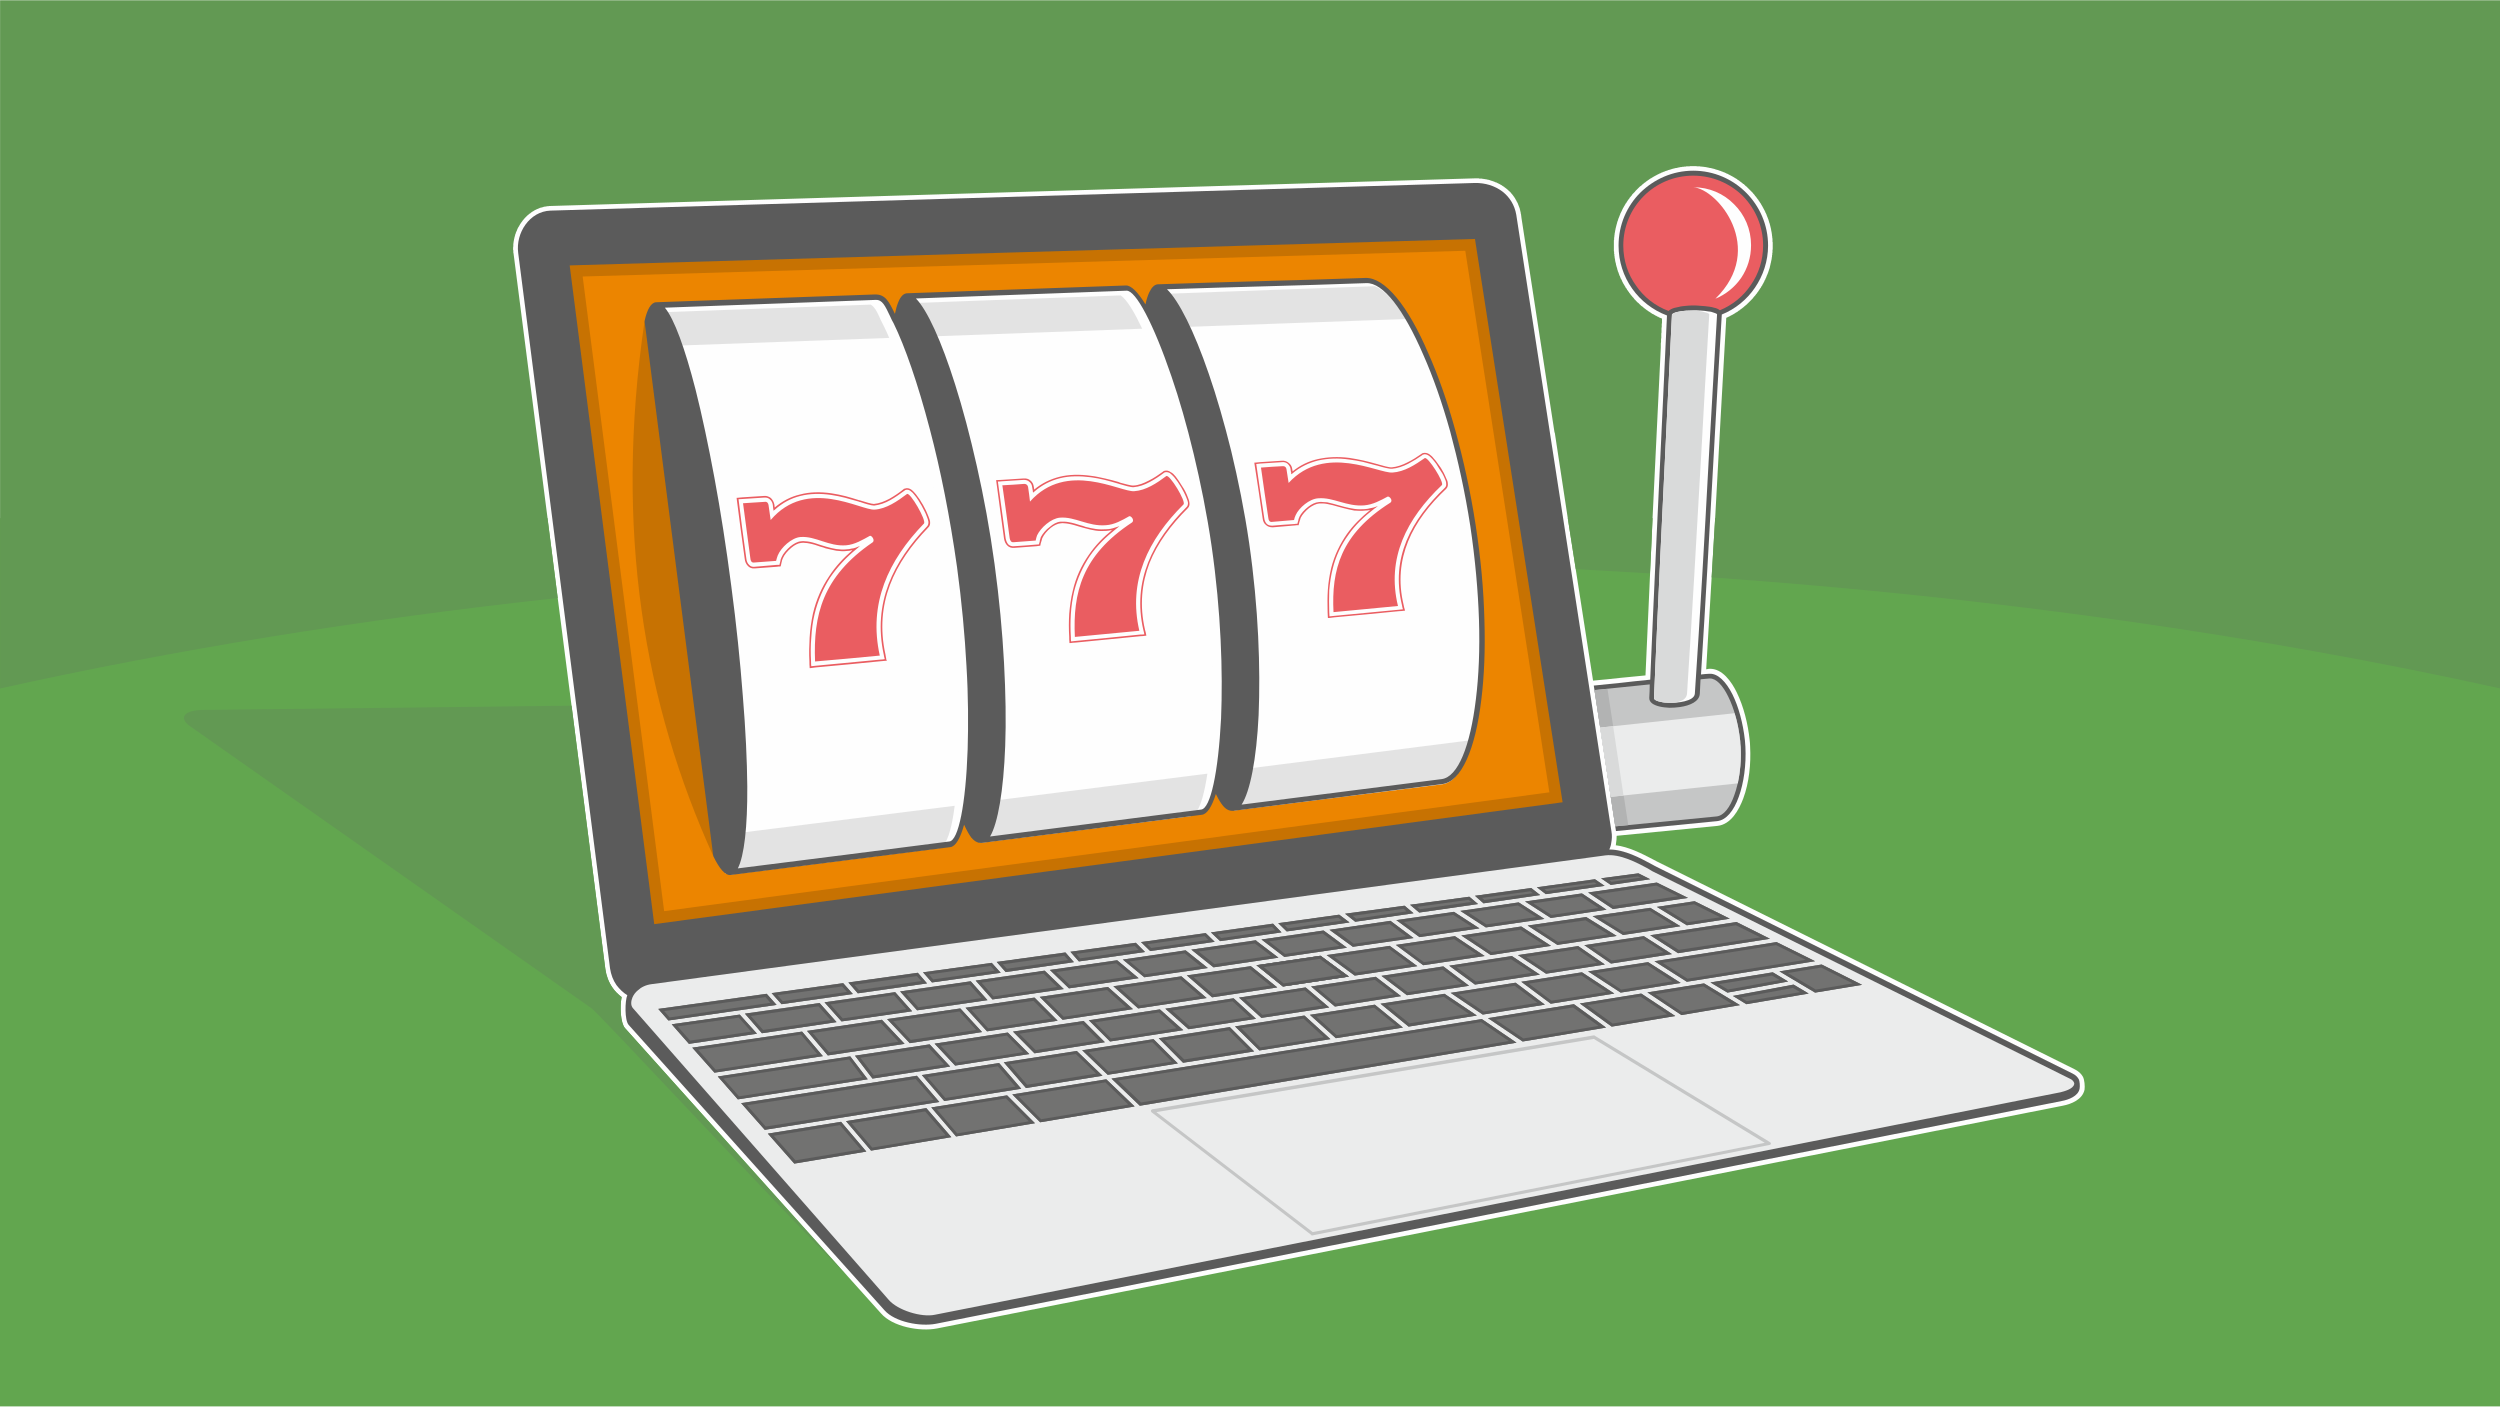 <?xml version="1.0" encoding="UTF-8"?>
<!DOCTYPE svg PUBLIC "-//W3C//DTD SVG 1.1//EN" "http://www.w3.org/Graphics/SVG/1.1/DTD/svg11.dtd">
<!-- Creator: CorelDRAW X7 -->
<svg xmlns="http://www.w3.org/2000/svg" xml:space="preserve" width="4191px" height="2358px" version="1.1" style="shape-rendering:geometricPrecision; text-rendering:geometricPrecision; image-rendering:optimizeQuality; fill-rule:evenodd; clip-rule:evenodd"
viewBox="0 0 10585 5954"
 xmlns:xlink="http://www.w3.org/1999/xlink">
 <defs>
  <style type="text/css">
   <![CDATA[
    .fil9 {fill:#5B5B5B}
    .fil2 {fill:#629953}
    .fil1 {fill:#62A64F}
    .fil8 {fill:#727271}
    .fil14 {fill:#B2B3B3}
    .fil13 {fill:#C5C6C6}
    .fil4 {fill:#C77202}
    .fil12 {fill:#D9DADA}
    .fil15 {fill:#E3E3E3}
    .fil11 {fill:#EA5D61}
    .fil6 {fill:#EBECEC}
    .fil5 {fill:#EC8500}
    .fil0 {fill:#FEFEFE}
    .fil7 {fill:#5B5B5B;fill-rule:nonzero}
    .fil3 {fill:#629953;fill-rule:nonzero}
    .fil10 {fill:#C5C6C6;fill-rule:nonzero}
    .fil16 {fill:#EA5D61;fill-rule:nonzero}
   ]]>
  </style>
 </defs>
 <g id="Layer_x0020_1">
  <g id="_1177347840">
   <rect class="fil0" width="10585" height="5954"/>
   <path class="fil1" d="M10585 2193l0 3761c-3528,0 -7057,0 -10585,0l0 -3761 2318 0 245 1909c4,29 14,56 31,80 10,15 24,28 38,39 -8,39 -5,109 14,131l1084 1208c49,57 165,78 237,64l4766 -943c37,-7 84,-26 93,-68 2,-14 0,-42 -7,-55 -8,-14 -20,-24 -34,-31l-1769 -880c-6,-3 -12,-6 -19,-10 -48,-25 -101,-52 -156,-59 1,-2 1,-4 1,-6 2,-12 3,-23 3,-34l427 -42c57,-6 91,-68 109,-116 25,-67 33,-148 29,-220 0,-10 -1,-19 -2,-28 -7,-67 -25,-141 -55,-202 -21,-43 -61,-102 -116,-99l-1 0c-4,1 -8,1 -12,2 13,-214 25,-427 38,-640l3323 0 0 0zm-3947 0l359 0c-10,221 -20,444 -30,666 -34,3 -69,7 -103,10 -40,4 -79,9 -119,12l-107 -688z"/>
   <path class="fil2" d="M10585 2193l0 721c-1007,-223 -2134,-385 -3338,-470 5,-84 10,-168 15,-251 15,-275 31,-574 47,-848l0 0c1,-1 2,-1 3,-1l0 0 3 -2 0 0 2 -1 0 0 3 -1 0 0 2 -1 0 0 3 -2 0 0 2 -1 0 0 3 -1 0 0c1,-1 1,-1 2,-2l0 0c1,0 2,-1 3,-1l0 0 2 -1 0 0 3 -2 0 0 2 -1 0 0 3 -2 0 0 2 -1 0 0 2 -2 0 0 3 -1 0 0 2 -2 0 0 3 -1 0 0 2 -2 0 0 2 -2 0 0 3 -1 0 0 2 -2 0 0 2 -2 0 0 2 -1 0 0 3 -2 0 0 2 -2 0 0 2 -1 0 0c1,-1 2,-2 2,-2l0 0c1,-1 2,-1 3,-2l0 0 2 -2 0 0 2 -2 0 0 2 -1 0 0 2 -2 0 0 2 -2 0 0c1,-1 2,-1 3,-2l0 0 2 -2 0 0 2 -2 0 0c0,-1 1,-1 2,-2l0 0 2 -2 0 0 2 -2 0 0 2 -2 0 0 2 -2 0 0 2 -2 0 0c1,-1 1,-1 2,-2l0 0 2 -2 0 0 2 -2 0 0c0,-1 1,-1 2,-2l0 0 2 -2 0 0 1 -2 0 0c1,-1 2,-2 2,-2l0 0 2 -3 0 0 2 -2 0 0c1,-1 1,-1 2,-2l0 0c0,-1 1,-1 2,-2l0 0c0,-1 1,-2 1,-2l0 0c1,-1 2,-2 2,-3l0 0c1,0 1,-1 2,-2l0 0 2 -2 0 0c0,-1 1,-2 1,-2l0 0 2 -3 0 0 2 -2 0 0c0,-1 1,-2 1,-2l0 0 2 -3 0 0c0,-1 1,-1 2,-2l0 0c0,-1 1,-2 1,-3l0 0c1,-1 2,-2 2,-3l0 0c1,-1 1,-1 2,-2l0 0 2 -3 0 0c0,-1 1,-2 1,-3l0 0c1,-1 1,-2 2,-2l0 0c0,-1 1,-2 2,-3l0 0c0,-1 1,-2 1,-3l0 0c1,-1 1,-2 2,-3l0 0c0,-1 1,-2 1,-2l0 0c1,-1 1,-2 2,-3l0 0c0,-1 1,-2 1,-3l0 0c1,-1 1,-2 2,-3l0 0c0,-1 1,-2 1,-3l0 0c1,-1 1,-2 1,-3l0 0c1,0 1,-1 2,-2l0 0c0,-1 1,-2 1,-3l0 0c1,-1 1,-2 1,-3l0 0c1,-1 1,-2 2,-3l0 0c0,-1 1,-2 1,-3l0 0c0,-1 1,-2 1,-3l0 0c1,-1 1,-2 1,-3l0 0c1,-1 1,-2 2,-3l0 0c0,-1 0,-2 1,-3l0 0c0,-1 0,-2 1,-2l0 0c0,-1 1,-2 1,-3l0 0c0,-1 1,-2 1,-3l0 0c0,-1 1,-2 1,-3l0 0c0,-1 1,-2 1,-3l0 0c0,-1 1,-2 1,-3l0 0c0,-1 1,-2 1,-3l0 0c0,-1 1,-2 1,-3l0 0 1 -3 0 0c0,-1 0,-2 1,-3l0 0c0,-1 0,-2 0,-3l0 0c1,-1 1,-2 1,-3l0 0c0,-1 1,-3 1,-4l0 0c0,-1 0,-2 1,-3l0 0c0,-1 0,-2 0,-3l0 0c1,-1 1,-2 1,-3l0 0c0,-1 1,-2 1,-3l0 0c0,-1 0,-2 0,-3l0 0c1,-1 1,-2 1,-3l0 0c0,-1 0,-2 1,-3l0 0c0,-1 0,-2 0,-3l0 0c0,-1 0,-2 1,-3l0 0c0,-1 0,-2 0,-3l0 0c0,-1 0,-2 1,-4l0 0c0,-1 0,-2 0,-3l0 0c0,-1 0,-2 0,-3l0 0c1,-1 1,-2 1,-3l0 0c0,-1 0,-2 0,-3l0 0c0,-1 0,-2 0,-3l0 0 1 -3 0 0c0,-1 0,-3 0,-4l0 0c0,-1 0,-2 0,-3l0 0c0,-1 0,-2 0,-3l0 0c0,-1 0,-2 1,-3l0 0c0,-1 0,-2 0,-3l0 0c0,-1 0,-2 0,-3l0 0c0,-1 0,-3 0,-4l0 0c0,-1 0,-2 0,-3l0 0c0,-1 0,-2 0,-3 0,-1 0,-3 0,-4l0 0c0,-2 0,-3 0,-4l0 0c0,-2 0,-3 0,-5l0 0c0,-1 0,-2 -1,-4l0 0c0,-1 0,-3 0,-4l0 0c0,-1 0,-3 0,-4l0 0c0,-1 0,-3 0,-4l0 0c0,-2 -1,-3 -1,-4l0 0c0,-2 0,-3 0,-4l0 0c0,-2 -1,-3 -1,-5l0 0c0,-1 0,-2 0,-4l0 0c0,-1 -1,-2 -1,-4l0 0c0,-1 0,-3 0,-4l0 0c-1,-1 -1,-3 -1,-4l0 0c0,-1 -1,-3 -1,-4l0 0c0,-1 0,-3 -1,-4l0 0c0,-1 0,-3 0,-4l0 0c-1,-2 -1,-3 -1,-4l0 0c-1,-2 -1,-3 -1,-4l0 0c-1,-2 -1,-3 -1,-4l0 0c-1,-2 -1,-3 -1,-4l0 0c-1,-2 -1,-3 -1,-4l0 0c-1,-1 -1,-3 -1,-4l0 0c-1,-1 -1,-3 -2,-4l0 0c0,-1 0,-3 -1,-4l0 0c0,-1 -1,-3 -1,-4l0 0c-1,-1 -1,-3 -1,-4l0 0c-1,-1 -1,-2 -2,-4l0 0c0,-1 -1,-2 -1,-4l0 0c-1,-1 -1,-2 -2,-3l0 0c0,-2 -1,-3 -1,-4l0 0c-1,-1 -1,-3 -2,-4l0 0c0,-1 -1,-3 -1,-4l0 0c-1,-1 -1,-2 -2,-4l0 0c-1,-1 -1,-2 -2,-3l0 0c0,-2 -1,-3 -1,-4l0 0c-1,-1 -2,-2 -2,-4l0 0c-1,-1 -1,-2 -2,-3l0 0c-1,-2 -1,-3 -2,-4l0 0c-1,-1 -1,-2 -2,-4l0 0c0,-1 -1,-2 -2,-3l0 0c0,-1 -1,-3 -2,-4l0 0c0,-1 -1,-2 -2,-3l0 0c0,-2 -1,-3 -2,-4l0 0c-1,-1 -1,-2 -2,-4l0 0c-1,-1 -1,-2 -2,-3l0 0c-1,-1 -2,-2 -2,-3l0 0c-1,-2 -2,-3 -3,-4l0 0c0,-1 -1,-2 -2,-3l0 0c-1,-1 -2,-3 -2,-4l0 0c-1,-1 -2,-2 -3,-3l0 0c-1,-1 -1,-2 -2,-3l0 0c-1,-2 -2,-3 -3,-4l0 0c-1,-1 -1,-2 -2,-3l0 0c-1,-1 -2,-2 -3,-3l0 0c-1,-1 -2,-2 -2,-3l0 0c-1,-2 -2,-3 -3,-4l0 0c-1,-1 -2,-2 -3,-3l0 0c-1,-1 -2,-2 -2,-3l0 0c-1,-1 -2,-2 -3,-3l0 0c-1,-1 -2,-2 -3,-3l0 0c-1,-1 -2,-2 -3,-3l0 0c-1,-1 -2,-2 -3,-3l0 0c-1,-1 -2,-2 -3,-3l0 0c-1,-1 -2,-2 -3,-3l0 0c-1,-1 -2,-2 -3,-3l0 0c-1,-1 -2,-2 -3,-3l0 0c-1,-1 -2,-2 -3,-3l0 0c-1,-1 -2,-2 -3,-2l0 0c-1,-1 -2,-2 -3,-3l0 0c-1,-1 -2,-2 -3,-3l0 0c-1,-1 -2,-2 -3,-3l0 0c-2,0 -3,-1 -4,-2l0 0c-1,-1 -2,-2 -3,-3l0 0c-1,-1 -2,-1 -3,-2l0 0c-1,-1 -2,-2 -4,-3l0 0c-1,-1 -2,-1 -3,-2l0 0c-1,-1 -2,-2 -3,-3l0 0c-1,0 -2,-1 -4,-2l0 0c-1,-1 -2,-1 -3,-2l0 0c-1,-1 -2,-2 -3,-3l0 0c-2,0 -3,-1 -4,-2l0 0c-1,0 -2,-1 -3,-2l0 0c-2,-1 -3,-1 -4,-2l0 0c-1,-1 -2,-1 -3,-2l0 0c-2,-1 -3,-2 -4,-2l0 0c-1,-1 -2,-2 -4,-2l0 0c-1,-1 -2,-2 -3,-2l0 0c-1,-1 -3,-1 -4,-2l0 0c-1,-1 -2,-1 -4,-2l0 0c-1,-1 -2,-1 -3,-2l0 0c-1,0 -3,-1 -4,-2l0 0c-1,0 -2,-1 -4,-1l0 0c-1,-1 -2,-1 -3,-2l0 0c-2,-1 -3,-1 -4,-2l0 0c-1,0 -3,-1 -4,-1l0 0c-1,-1 -2,-1 -4,-2l0 0c-1,0 -2,-1 -4,-1l0 0c-1,-1 -2,-1 -3,-2l0 0c-2,0 -3,-1 -4,-1l0 0c-2,-1 -3,-1 -4,-1l0 0c-1,-1 -3,-1 -4,-2l0 0c-1,0 -3,-1 -4,-1l0 0c-1,0 -3,-1 -4,-1l0 0c-1,-1 -3,-1 -4,-1l0 0c-1,-1 -2,-1 -4,-2l0 0c-1,0 -2,0 -4,-1l0 0c-1,0 -2,0 -4,-1l0 0c-1,0 -2,0 -4,-1l0 0c-1,0 -2,0 -4,-1l0 0c-1,0 -2,0 -4,0l0 0c-1,-1 -2,-1 -4,-1l0 0c-1,-1 -3,-1 -4,-1l0 0c-1,0 -3,-1 -4,-1l0 0c-1,0 -3,0 -4,-1l0 0c-1,0 -3,0 -4,0l0 0c-1,0 -3,-1 -4,-1l0 0c-2,0 -3,0 -4,0l0 0c-2,0 -3,-1 -4,-1l0 0c-2,0 -3,0 -5,0l0 0c-1,0 -2,0 -4,-1l0 0c-1,0 -2,0 -4,0l0 0c-1,0 -3,0 -4,0l0 0c-1,0 -3,0 -4,0l0 0c-2,0 -3,-1 -4,-1l0 0c-2,0 -3,0 -5,0l0 0c-1,0 -2,0 -4,0l0 0c-1,0 -3,0 -4,0l0 0c-1,0 -3,0 -4,0l0 0c-2,0 -3,0 -4,0l0 0c-2,0 -3,0 -5,0l0 0c-1,0 -2,1 -4,1l0 0c-1,0 -2,0 -4,0l0 0c-1,0 -3,0 -4,0l0 0c-1,0 -3,0 -4,0l0 0c-2,1 -3,1 -4,1l0 0c-2,0 -3,0 -4,0l0 0c-2,0 -3,1 -5,1l0 0c-1,0 -2,0 -4,0l0 0c-1,0 -2,1 -4,1l0 0c-1,0 -2,0 -4,0l0 0c-1,1 -3,1 -4,1l0 0c-1,0 -3,1 -4,1l0 0c-1,0 -3,0 -4,1l0 0c-1,0 -3,0 -4,1l0 0c-1,0 -3,0 -4,0l0 0c-1,1 -3,1 -4,1l0 0c-1,1 -3,1 -4,1l0 0c-1,1 -3,1 -4,1l0 0c-1,1 -3,1 -4,1l0 0c-1,1 -3,1 -4,2l0 0c-1,0 -3,0 -4,1l0 0c-1,0 -3,1 -4,1l0 0c-1,0 -2,1 -4,1l0 0c-1,1 -2,1 -4,2l0 0c-1,0 -2,0 -3,1l0 0c-2,0 -3,1 -4,1l0 0c-2,1 -3,1 -4,2l0 0c-1,0 -3,1 -4,1l0 0c-1,1 -2,1 -4,2l0 0c-1,0 -2,1 -4,1l0 0c-1,1 -2,1 -3,2l0 0c-2,1 -3,1 -4,2l0 0c-1,0 -2,1 -4,1l0 0c-1,1 -2,2 -3,2l0 0c-2,1 -3,1 -4,2l0 0c-1,1 -3,1 -4,2l0 0c-1,1 -2,1 -3,2l0 0c-2,0 -3,1 -4,2l0 0c-1,0 -2,1 -4,2l0 0c-1,0 -2,1 -3,2l0 0c-1,1 -2,1 -4,2l0 0c-1,1 -2,1 -3,2l0 0c-1,1 -2,2 -4,2l0 0c-1,1 -2,2 -3,2l0 0c-1,1 -2,2 -4,3l0 0c-1,1 -2,1 -3,2l0 0c-1,1 -2,2 -3,2l0 0c-1,1 -3,2 -4,3l0 0c-1,1 -2,1 -3,2l0 0c-1,1 -2,2 -3,3l0 0c-1,1 -2,1 -4,2l0 0c-1,1 -2,2 -3,3l0 0c-1,1 -2,2 -3,2l0 0c-1,1 -2,2 -3,3l0 0c-1,1 -2,2 -3,3l0 0c-1,1 -2,2 -4,3l0 0c-1,0 -2,1 -3,2l0 0c-1,1 -2,2 -3,3l0 0c-1,1 -2,2 -3,3l0 0c-1,1 -2,2 -3,3l0 0c-1,1 -2,2 -3,3l0 0c-1,1 -2,2 -3,3l0 0c-1,1 -2,2 -3,3l0 0c-1,1 -2,2 -2,3l0 0c-1,1 -2,2 -3,3l0 0c-1,1 -2,2 -3,3l0 0c-1,1 -2,2 -3,3l0 0c-1,1 -2,2 -3,3l0 0c0,1 -1,2 -2,4l0 0c-1,1 -2,2 -3,3l0 0c-1,1 -2,2 -2,3l0 0c-1,1 -2,2 -3,3l0 0c-1,1 -2,2 -2,4l0 0c-1,1 -2,2 -3,3l0 0c-1,1 -1,2 -2,3l0 0c-1,1 -2,3 -3,4l0 0c0,1 -1,2 -2,3l0 0c-1,1 -1,2 -2,4l0 0c-1,1 -2,2 -2,3l0 0c-1,1 -2,2 -3,3l0 0c0,2 -1,3 -2,4l0 0c0,1 -1,2 -2,4l0 0c-1,1 -1,2 -2,3l0 0c-1,1 -1,3 -2,4l0 0c-1,1 -1,2 -2,3l0 0c-1,2 -1,3 -2,4l0 0c0,1 -1,2 -2,4l0 0c0,1 -1,2 -1,3l0 0c-1,2 -2,3 -2,4l0 0c-1,1 -1,2 -2,4l0 0c-1,1 -1,2 -2,3l0 0c0,2 -1,3 -1,4l0 0c-1,1 -1,3 -2,4l0 0c0,1 -1,3 -1,4l0 0c-1,1 -1,2 -2,4l0 0c0,1 -1,2 -1,3l0 0c-1,2 -1,3 -2,4l0 0c0,2 -1,3 -1,4l0 0c-1,2 -1,3 -1,4l0 0c-1,1 -1,3 -2,4l0 0c0,1 -1,3 -1,4l0 0c0,1 -1,3 -1,4l0 0c0,1 -1,3 -1,4l0 0c-1,1 -1,2 -1,4l0 0c-1,1 -1,2 -1,4l0 0c-1,1 -1,2 -1,4l0 0c-1,1 -1,2 -1,4l0 0c-1,1 -1,2 -1,4l0 0c0,1 -1,3 -1,4l0 0c0,1 0,3 -1,4l0 0c0,1 0,3 0,4l0 0c-1,1 -1,3 -1,4l0 0c0,1 -1,3 -1,4l0 0c0,2 0,3 0,4l0 0c0,2 -1,3 -1,4l0 0c0,2 0,3 0,5l0 0c0,1 -1,2 -1,4l0 0c0,1 0,2 0,4l0 0c0,1 0,3 0,4l0 0c-1,1 -1,3 -1,4l0 0c0,1 0,3 0,4l0 0c0,2 0,3 0,4l0 0c0,2 0,3 0,5l0 0c0,1 0,2 0,4l0 0c0,1 0,3 0,4 0,1 0,2 0,3l0 0c0,1 0,2 0,4l0 0c0,1 0,2 0,3l0 0c0,1 0,2 0,3l0 0c0,1 0,2 0,3l0 0c0,1 0,3 0,4l0 0c0,1 0,2 0,3l0 0c0,1 1,2 1,3l0 0c0,1 0,2 0,3l0 0c0,2 0,3 0,4l0 0c0,1 0,2 1,3l0 0c0,1 0,2 0,3l0 0c0,1 0,2 0,3l0 0c0,1 1,3 1,4l0 0c0,1 0,2 0,3l0 0c0,1 0,2 1,3l0 0c0,1 0,2 0,3l0 0c0,1 0,2 1,3l0 0c0,2 0,3 0,4l0 0c0,1 1,2 1,3l0 0c0,1 0,2 0,3l0 0c1,1 1,2 1,3l0 0c0,1 1,2 1,3l0 0c0,1 0,2 1,3l0 0c0,2 0,3 0,4l0 0c1,1 1,2 1,3l0 0c0,1 1,2 1,3l0 0c0,1 0,2 1,3l0 0c0,1 0,2 1,3l0 0c0,1 0,2 1,3l0 0c0,1 0,2 0,3l0 0c1,1 1,2 1,3l0 0c1,1 1,2 1,3l0 0c1,1 1,3 1,4l0 0c1,1 1,2 2,3l0 0c0,1 0,2 1,3l0 0c0,1 0,2 1,3l0 0c0,1 1,2 1,3l0 0c0,1 1,2 1,3l0 0c0,1 1,2 1,3l0 0c1,1 1,2 2,3l0 0c0,1 0,2 1,3l0 0c0,1 1,2 1,3l0 0c0,1 1,2 1,3l0 0c1,1 1,2 2,2l0 0c0,1 1,2 1,3l0 0c1,1 1,2 2,3l0 0c0,1 0,2 1,3l0 0c0,1 1,2 1,3l0 0c1,1 1,2 2,3l0 0c0,1 1,2 1,3l0 0c1,1 2,2 2,3l0 0c1,1 1,2 2,3l0 0c0,1 1,1 1,2l0 0c1,1 1,2 2,3l0 0c0,1 1,2 2,3l0 0c0,1 1,2 1,3l0 0c1,1 1,2 2,3l0 0c1,0 1,1 2,2l0 0c0,1 1,2 2,3l0 0c0,1 1,2 1,3l0 0c1,1 2,2 2,2l0 0c1,1 1,2 2,3l0 0c1,1 1,2 2,3l0 0 2 2 0 0c0,1 1,2 1,3l0 0c1,0 2,1 2,2l0 0 2 2 0 0c0,1 1,2 2,3l0 0c0,0 1,1 1,2l0 0 2 2 0 0 2 2 0 0c1,1 1,2 2,3l0 0c1,0 1,1 2,2l0 0c0,1 1,1 2,2l0 0 2 2 0 0 1 2 0 0c1,1 2,2 2,3l0 0c1,0 2,1 2,2l0 0c1,0 2,1 2,2l0 0c1,0 2,1 2,2l0 0c1,1 2,1 2,2l0 0 2 2 0 0 2 2 0 0 2 2 0 0 3 2 0 0 2 2 0 0 2 2 0 0c0,1 1,1 2,2l0 0c1,1 1,1 2,2l0 0 2 2 0 0 2 2 0 0 3 2 0 0c0,0 1,1 2,1l0 0 2 2 0 0 2 2 0 0 3 2 0 0c0,1 1,1 2,2l0 0c1,0 1,1 2,1l0 0c1,1 2,2 2,2l0 0c1,1 2,1 3,2l0 0 2 2 0 0 2 1 0 0 3 2 0 0 2 2 0 0c1,0 2,1 3,1l0 0 2 2 0 0 2 1 0 0 3 2 0 0 2 2 0 0 3 1 0 0c0,1 1,1 2,2l0 0 3 1 0 0 2 1 0 0c1,1 2,1 3,2l0 0 2 1 0 0 3 2 0 0 2 1 0 0 3 1 0 0 2 2 0 0 3 1 0 0 3 1 0 0 2 2 0 0 3 1 0 0 2 1 0 0 3 1 0 0 3 1 0 0 2 2 0 0 0 0 0 5 0 0 0 6 0 0 0 6 0 0 -1 6 0 0 0 6 0 0 0 5 0 0 -1 6 0 0 0 6 0 0 0 6 0 0 0 5 0 0 -1 6 0 0 0 6 0 0 0 6 0 0 0 6 0 0 -1 5 0 0 0 6 0 0 0 6 0 0 -1 6 0 0 0 5 0 0 0 6 0 0 0 6 0 0c-11,232 -24,490 -35,723 -3,78 -7,156 -11,234 -104,-6 -209,-12 -314,-18l-34 -216 -55 -362 -1 0 -140 -909 -2 -16c0,-1 -1,-1 -1,-2l0 0 0 -2 0 0c0,-1 0,-2 0,-2l0 0 -1 -2 0 0 0 -2 0 0c0,-1 -1,-2 -1,-2l0 0 0 -2 0 0 -1 -3 0 0c0,0 0,-1 0,-2l0 0c0,0 -1,-1 -1,-2l0 0 0 -2 0 0 -1 -2 0 0c0,0 0,-1 -1,-2l0 0 0 -2 0 0c0,0 -1,-1 -1,-2l0 0 -1 -1 0 0 0 -2 0 0c-1,-1 -1,-2 -1,-2l0 0c0,-1 -1,-2 -1,-2l0 0 -1 -2 0 0 0 -2 0 0 -1 -2 0 0 -1 -2 0 0 -1 -2 0 0 -1 -2 0 0 -1 -2 0 0c0,0 0,-1 -1,-1l0 0 -1 -2 0 0c0,-1 0,-1 -1,-2l0 0c0,-1 0,-1 -1,-2l0 0 -1 -2 0 0 -1 -1 0 0c0,-1 0,-2 -1,-2l0 0 -1 -2 0 0c0,0 0,-1 -1,-2l0 0 -1 -1 0 0 -1 -2 0 0c-1,-1 -1,-1 -1,-2l0 0c-1,0 -1,-1 -1,-1l0 0 -2 -2 0 0c0,-1 0,-1 -1,-2l0 0c0,0 -1,-1 -1,-1l0 0c-1,-1 -1,-1 -1,-2l0 0 -2 -2 0 0 -1 -1 0 0c0,-1 -1,-1 -1,-2l0 0c-1,0 -1,-1 -2,-1l0 0c0,-1 -1,-1 -1,-2l0 0 -1 -2 0 0c-1,0 -1,-1 -2,-1l0 0c0,-1 -1,-1 -1,-2l0 0 -2 -1 0 0c0,-1 -1,-1 -1,-2l0 0c-1,0 -1,-1 -2,-1l0 0c0,0 -1,-1 -1,-1l0 0c-1,-1 -1,-1 -2,-2l0 0c0,0 -1,-1 -1,-1l0 0 -2 -2 0 0c0,0 -1,-1 -2,-1l0 0c0,-1 -1,-1 -1,-1l0 0c-1,-1 -1,-1 -2,-2l0 0c0,0 -1,-1 -1,-1l0 0c-1,-1 -2,-1 -2,-1l0 0 -2 -2 0 0 -2 -1 0 0 -1 -1 0 0c-1,-1 -1,-1 -2,-2l0 0 -2 -1 0 0c0,0 -1,-1 -2,-1l0 0 -1 -1 0 0 -2 -1 0 0 -2 -2 0 0 -2 -1 0 0 -2 -1 0 0 -2 -1 0 0 -1 -1 0 0 -2 -1 0 0 -2 -1 0 0 -2 -1 0 0c-1,0 -1,-1 -2,-1l0 0 -2 -1 0 0 -2 -1 0 0 -2 -1 0 0 -2 -1 0 0 -2 -1 0 0 -2 0 0 0 -2 -1 0 0 -2 -1 0 0 -2 -1 0 0 -2 -1 0 0 -2 0 0 0 -2 -1 0 0 -2 -1 0 0 -2 0 0 0 -2 -1 0 0 -2 -1 0 0 -2 0 0 0 -2 -1 0 0 -2 -1 0 0 -2 0 0 0 -2 -1 0 0 -3 0 0 0 -2 -1 0 0 -2 0 0 0 -2 -1 0 0 -2 0 0 0 -2 0 0 0 -2 -1 0 0 -2 0 0 0 -3 0 0 0 -2 -1 0 0 -2 0 0 0 -2 0 0 0 -2 -1 0 0 -2 0 0 0 -2 0 0 0 -3 0 0 0 -2 0 0 0 -2 0 0 0 -2 -1 0 0 -2 0 0 0 -2 0 0 0 -3 0 0 0 -2 0 0 0 -2 0 0 0c-1,0 -1,0 -2,0l0 0 -2 0 0 0 -2 0 -3913 117 0 0c-2,0 -3,0 -5,0l0 0c-1,0 -3,0 -4,1l0 0c-2,0 -3,0 -5,0l0 0c-2,0 -3,1 -5,1l0 0c-1,0 -3,0 -4,1l0 0c-2,0 -3,0 -5,0l0 0c-1,1 -3,1 -4,2l0 0c-1,0 -3,0 -4,1l0 0c-2,0 -3,1 -5,1l0 0c-1,0 -3,1 -4,1l0 0c-1,1 -3,1 -4,2l0 0c-1,0 -3,1 -4,2l0 0c-2,0 -3,1 -4,1l0 0c-2,1 -3,2 -4,2l0 0c-2,1 -3,2 -4,2l0 0c-2,1 -3,2 -4,2l0 0c-1,1 -3,2 -4,3l0 0c-1,0 -2,1 -4,2l0 0c-1,1 -2,2 -3,2l0 0c-2,1 -3,2 -4,3l0 0c-1,1 -2,2 -3,3l0 0c-2,0 -3,1 -4,2l0 0c-1,1 -2,2 -3,3l0 0c-1,1 -2,2 -4,3l0 0c-1,1 -2,2 -3,3l0 0c-1,1 -2,2 -3,3l0 0c-1,1 -2,2 -3,3l0 0c-1,1 -2,2 -3,3l0 0c-1,1 -2,3 -3,4l0 0c-1,1 -2,2 -3,3l0 0c-1,1 -2,2 -3,4l0 0c-1,1 -1,2 -2,3l0 0c-1,1 -2,2 -3,4l0 0c-1,1 -2,2 -2,3l0 0c-1,2 -2,3 -3,4l0 0c-1,1 -1,3 -2,4l0 0c-1,1 -2,2 -2,4l0 0c-1,1 -2,2 -3,4l0 0c0,1 -1,2 -2,3l0 0c0,2 -1,3 -2,4l0 0c0,2 -1,3 -2,5l0 0c0,1 -1,2 -1,4l0 0c-1,1 -2,2 -2,4l0 0c-1,1 -1,3 -2,4l0 0c0,1 -1,3 -1,4l0 0c-1,2 -1,3 -2,4l0 0c0,2 0,3 -1,5l0 0c0,1 -1,3 -1,4l0 0c-1,1 -1,3 -1,4l0 0c-1,2 -1,3 -1,5l0 0c-1,1 -1,3 -1,4l0 0c0,2 -1,3 -1,5l0 0c0,1 0,3 -1,4l0 0c0,1 0,3 0,4l0 0c0,2 -1,3 -1,5l0 0c0,1 0,3 0,4l0 0c0,2 0,3 0,5l0 0c-1,4 -1,9 -1,13 0,2 0,3 1,5l0 0c0,1 0,3 0,4l0 0c0,2 0,3 0,5l0 0c0,1 1,3 1,4l0 0 63 491 0 0 81 630 0 0 43 338c-839,91 -1631,221 -2361,383l0 -721 0 0 0 -1625 0 0 0 -568 568 0 0 0 9449 0 0 0 568 0 0 0 0 581 0 0 0 1612 -3323 0 3323 0z"/>
   <path class="fil3" d="M2504 4268l-1698 -1193c-49,-33 -33,-69 55,-70l1559 -18 143 1115c4,29 14,56 31,80 10,15 24,28 38,39 -8,39 -5,109 14,131l940 1049c-327,-332 -1052,-1113 -1082,-1133l0 0z"/>
   <polygon class="fil4" points="2382,1097 6268,983 6646,3419 2747,3942 "/>
   <path class="fil5" d="M6204 1061l-3737 109 345 2687 3748 -503 -356 -2293 0 0zm-3121 2384l-63 179c-292,-644 -421,-1380 -291,-2265l98 247 256 1839 0 0z"/>
   <path class="fil6" d="M3760 5505l-1083 -1235c-12,-13 -9,-34 -2,-49 5,-13 14,-23 23,-32 17,-15 39,-24 61,-27l4037 -544c61,-8 129,28 182,55l20 11 1769 880c6,3 12,8 16,14 2,4 3,9 2,13 -4,22 -42,32 -60,36l-4766 943c-58,11 -159,-20 -199,-65l0 0z"/>
   <path class="fil7" d="M3958 5566l4766 -942c16,-4 54,-14 58,-34l0 0c1,-3 0,-7 -2,-10 -3,-5 -8,-10 -15,-13l-1769 -879 0 0c-5,-3 -12,-7 -20,-12l0 0c-43,-23 -117,-63 -179,-55l-4037 545c-25,3 -45,13 -59,26 -11,9 -18,19 -23,30 -6,14 -9,34 2,46l0 0 1083 1235c38,44 138,75 195,63l0 0zm-1302 -1353c-18,-11 -33,-26 -46,-43 -14,-20 -23,-44 -27,-70l-389 -3030c-11,-84 48,-176 137,-179l3913 -117c44,-1 85,12 117,36 30,23 52,57 59,99l403 2611c3,16 2,33 -1,48 -1,10 -4,19 -8,28 64,0 132,37 173,59l0 0c8,4 15,8 20,11l0 0 1769 879c12,6 20,14 25,23 5,8 6,31 4,41l0 0c-6,32 -48,47 -76,52l-4766 943c-66,13 -174,-7 -218,-57l-1083 -1208c-18,-19 -16,-104 -6,-126l0 0zm-244 -3090l358 2789 3846 -516 -371 -2385 -3833 112 0 0z"/>
   <g>
    <polygon class="fil8" points="3288,4254 3246,4207 2787,4271 2830,4320 "/>
    <path class="fil9" d="M3262 4245l-21 -24 -429 59 23 27 427 -62zm26 9l-42 -47 -459 64 43 49 458 -66 0 0z"/>
    <polygon class="fil8" points="3267,4204 3309,4251 3611,4208 3570,4162 "/>
    <path class="fil9" d="M3292 4213l22 25 272 -39 -21 -23 -273 37 0 0zm-25 -9l42 47 302 -43 -41 -46 -303 42 0 0z"/>
    <polygon class="fil8" points="3592,4159 3632,4205 3925,4163 3886,4118 "/>
    <path class="fil9" d="M3617 4169l20 22 264 -38 -19 -21 -265 37zm-25 -10l40 46 293 -42 -39 -45 -294 41 0 0z"/>
    <polygon class="fil8" points="3811,4197 3883,4277 4181,4234 4110,4154 "/>
    <path class="fil9" d="M3837 4206l51 58 268 -39 -51 -57 -268 38 0 0zm-26 -9l72 80 298 -43 -71 -80 -299 43z"/>
    <polygon class="fil8" points="3862,4281 3790,4200 3491,4243 3563,4324 "/>
    <path class="fil9" d="M3837 4272l-52 -59 -269 39 52 59 269 -39 0 0zm25 9l-72 -81 -299 43 72 81 299 -43z"/>
    <polygon class="fil8" points="3542,4327 3470,4246 3154,4291 3226,4374 "/>
    <path class="fil9" d="M3517 4318l-52 -58 -286 41 52 59 286 -42 0 0zm25 9l-72 -81 -316 45 72 83 316 -47z"/>
    <polygon class="fil8" points="3205,4376 3132,4295 2844,4336 2917,4419 "/>
    <path class="fil9" d="M3180 4367l-52 -59 -259 37 53 60 258 -38zm25 9l-73 -81 -288 41 73 83 288 -43 0 0z"/>
    <polygon class="fil8" points="3396,4367 2931,4435 3025,4541 3484,4471 "/>
    <path class="fil9" d="M3391 4380l-435 64 74 84 430 -66 -69 -82 0 0zm5 -13l-465 68 94 106 459 -70 -88 -104 0 0z"/>
    <polygon class="fil8" points="3417,4364 3505,4468 3830,4419 3734,4317 "/>
    <path class="fil9" d="M3441 4373l69 81 294 -44 -75 -79 -288 42zm-24 -9l88 104 325 -49 -96 -102 -317 47z"/>
    <polygon class="fil8" points="3756,4314 3852,4416 4158,4369 4066,4269 "/>
    <path class="fil9" d="M3782 4323l74 79 277 -42 -71 -78 -280 41zm-26 -9l96 102 306 -47 -92 -100 -310 45z"/>
    <polygon class="fil8" points="3936,4421 3620,4469 3694,4566 4023,4515 "/>
    <path class="fil9" d="M3931 4435l-288 43 57 74 298 -46 -67 -71zm5 -14l-316 48 74 97 329 -51 -87 -94z"/>
    <polygon class="fil8" points="3674,4569 3600,4472 3039,4557 3124,4654 "/>
    <path class="fil9" d="M3651 4560l-56 -75 -532 81 66 75 522 -81 0 0zm23 9l-74 -97 -561 85 85 97 550 -85 0 0z"/>
    <polygon class="fil8" points="3882,4554 3138,4670 3238,4783 3977,4665 "/>
    <path class="fil9" d="M3877 4568l-714 111 79 90 711 -113 -76 -88 0 0zm5 -14l-744 116 100 113 739 -118 -95 -111 0 0z"/>
    <polygon class="fil8" points="3561,4749 3251,4799 3363,4926 3668,4875 "/>
    <path class="fil9" d="M3556 4763l-280 45 92 104 276 -46 -88 -103zm5 -14l-310 50 112 127 305 -51 -107 -126 0 0z"/>
    <polygon class="fil8" points="3582,4746 3688,4871 4028,4814 3922,4691 "/>
    <path class="fil9" d="M3606 4755l87 103 311 -52 -87 -101 -311 50zm-24 -9l106 125 340 -57 -106 -123 -340 55z"/>
    <polygon class="fil8" points="3943,4688 4048,4811 4382,4755 4264,4637 "/>
    <path class="fil9" d="M3967 4697l86 101 303 -51 -97 -97 -292 47 0 0zm-24 -9l105 123 334 -56 -118 -118 -321 51z"/>
    <polygon class="fil8" points="4250,4497 4344,4606 4668,4554 4559,4449 "/>
    <path class="fil9" d="M4275 4506l74 86 292 -47 -86 -83 -280 44 0 0zm-25 -9l94 109 324 -52 -109 -105 -309 48z"/>
    <polygon class="fil8" points="4684,4569 4286,4633 4404,4751 4804,4684 "/>
    <path class="fil9" d="M4680 4582l-368 59 96 97 369 -62 -97 -94 0 0zm4 -13l-398 64 118 118 400 -67 -120 -115 0 0z"/>
    <polygon class="fil8" points="4324,4609 4230,4500 3903,4551 3998,4661 "/>
    <path class="fil9" d="M4299 4600l-74 -86 -298 46 76 88 296 -48 0 0zm25 9l-94 -109 -327 51 95 110 326 -52 0 0z"/>
    <polygon class="fil8" points="4044,4511 4358,4462 4267,4371 3957,4418 "/>
    <path class="fil9" d="M4049 4498l283 -44 -69 -70 -280 43 66 71zm-5 13l314 -49 -91 -91 -310 47 87 93 0 0z"/>
    <polygon class="fil8" points="4289,4367 4380,4459 4678,4412 4588,4322 "/>
    <path class="fil9" d="M4316 4376l69 69 266 -41 -68 -68 -267 40zm-27 -9l91 92 298 -47 -90 -90 -299 45 0 0z"/>
    <polygon class="fil8" points="4179,4366 4478,4321 4380,4223 4088,4266 "/>
    <path class="fil9" d="M4184 4353l267 -41 -75 -75 -263 38 71 78zm-5 13l299 -45 -98 -98 -292 43 91 100 0 0z"/>
    <polygon class="fil8" points="4402,4220 4499,4317 4797,4272 4691,4178 "/>
    <path class="fil9" d="M4429 4229l75 75 264 -40 -81 -73 -258 38 0 0zm-27 -9l97 97 298 -45 -106 -94 -289 42 0 0z"/>
    <path class="fil8" d="M4202 4231l302 -44 -81 -78c-99,14 -194,28 -292,42l71 80z"/>
    <path class="fil9" d="M4207 4218l269 -40 -58 -56 -262 38 51 58 0 0zm-5 13l302 -44 -81 -78c-99,14 -194,28 -292,42l71 80z"/>
    <path class="fil8" d="M4526 4184l0 0zm-81 -78l81 78 295 -43 -91 -76 -285 41 0 0z"/>
    <path class="fil9" d="M4472 4115l58 55 261 -38 -65 -54 -254 37 0 0zm54 69l0 0zm-81 -78l81 78 295 -43 -91 -76 -285 41 0 0z"/>
    <polygon class="fil8" points="4258,4115 4547,4073 4511,4032 4220,4072 "/>
    <path class="fil9" d="M4263 4101l259 -37 -16 -18 -260 36 17 19 0 0zm-5 14l289 -42 -36 -41 -291 40 38 43z"/>
    <polygon class="fil8" points="4237,4118 4199,4076 3908,4116 3946,4159 "/>
    <path class="fil9" d="M4212 4109l-18 -20 -261 36 18 21 261 -37 0 0zm25 9l-38 -42 -291 40 38 43 291 -41 0 0z"/>
    <polygon class="fil8" points="4532,4029 4568,4070 4848,4030 4809,3991 "/>
    <path class="fil9" d="M4557 4038l16 19 248 -36 -16 -16 -248 33 0 0zm-25 -9l36 41 280 -40 -39 -39 -277 38 0 0z"/>
    <polygon class="fil8" points="5020,4023 4754,4062 4845,4137 5114,4098 "/>
    <path class="fil9" d="M5016 4036l-233 34 65 54 235 -34 -67 -54zm4 -13l-266 39 91 75 269 -39 -94 -75 0 0z"/>
    <polygon class="fil8" points="4911,4273 4610,4319 4700,4409 5010,4361 "/>
    <path class="fil9" d="M4907 4286l-271 42 68 68 277 -43 -74 -67zm4 -13l-301 46 90 90 310 -48 -99 -88z"/>
    <polygon class="fil8" points="4714,4175 4819,4269 5109,4225 5002,4133 "/>
    <path class="fil9" d="M4742 4183l82 73 256 -39 -82 -71 -256 37 0 0zm-28 -8l105 94 290 -44 -107 -92 -288 42 0 0z"/>
    <polygon class="fil8" points="5223,4226 4934,4270 5032,4357 5318,4313 "/>
    <path class="fil9" d="M5219 4239l-256 39 74 66 253 -39 -71 -66 0 0zm4 -13l-289 44 98 87 286 -44 -95 -87 0 0z"/>
    <polygon class="fil8" points="5207,4348 4906,4395 5009,4499 5310,4451 "/>
    <path class="fil9" d="M5203 4362l-271 42 82 81 269 -43 -80 -80 0 0zm4 -14l-301 47 103 104 301 -48 -103 -103 0 0z"/>
    <polygon class="fil8" points="4987,4502 4884,4399 4582,4446 4690,4550 "/>
    <path class="fil9" d="M4961 4494l-82 -82 -270 42 85 83 267 -43zm26 8l-103 -103 -302 47 108 104 297 -48 0 0z"/>
    <polygon class="fil8" points="6274,4314 4706,4566 4826,4681 6421,4414 "/>
    <path class="fil9" d="M6271 4327l-1537 247 97 93 1557 -260 -117 -80 0 0zm3 -13l-1568 252 120 115 1595 -267 -147 -100 0 0z"/>
    <polygon class="fil8" points="5332,4447 5633,4399 5523,4299 5229,4345 "/>
    <path class="fil9" d="M5336 4434l269 -43 -86 -79 -263 41 80 81zm-4 13l301 -48 -110 -100 -294 46 103 102 0 0z"/>
    <polygon class="fil8" points="5341,4309 5628,4265 5528,4180 5246,4223 "/>
    <path class="fil9" d="M5345 4296l254 -40 -75 -63 -250 38 71 65 0 0zm-4 13l287 -44 -100 -85 -282 43 95 86z"/>
    <polygon class="fil8" points="5132,4222 5408,4180 5296,4090 5025,4129 "/>
    <path class="fil9" d="M5136 4208l242 -36 -86 -69 -238 34 82 71 0 0zm-4 14l276 -42 -112 -90 -271 39 107 93 0 0z"/>
    <polygon class="fil8" points="5138,4095 5413,4054 5318,3982 5320,3980 5044,4020 "/>
    <path class="fil9" d="M5142 4081l239 -35 -68 -52 -238 34 67 53zm-4 14l275 -41 -95 -72 2 -2 -276 40 94 75z"/>
    <polygon class="fil8" points="4870,4026 5143,3987 5105,3950 4831,3988 "/>
    <path class="fil9" d="M4874 4013l242 -34 -15 -16 -243 34 16 16zm-4 13l273 -39 -38 -37 -274 38 39 38 0 0z"/>
    <polygon class="fil8" points="5127,3947 5166,3984 5426,3947 5390,3910 "/>
    <path class="fil9" d="M5155 3956l15 15 229 -33 -13 -14 -231 32 0 0zm-28 -9l39 37 260 -37 -36 -37 -263 37 0 0z"/>
    <polygon class="fil8" points="5341,3977 5438,4051 5703,4012 5604,3939 "/>
    <path class="fil9" d="M5373 3985l68 53 230 -34 -71 -52 -227 33zm-32 -8l97 74 265 -39 -99 -73 -263 38z"/>
    <polygon class="fil8" points="5448,3943 5714,3905 5670,3872 5412,3908 "/>
    <path class="fil9" d="M5453 3930l229 -33 -16 -12 -227 32 14 13 0 0zm-5 13l266 -38 -44 -33 -258 36 36 35z"/>
    <polygon class="fil8" points="5887,3898 5629,3936 5728,4008 5985,3971 "/>
    <path class="fil9" d="M5884 3912l-222 31 70 52 221 -32 -69 -51zm3 -14l-258 38 99 72 257 -37 -98 -73 0 0z"/>
    <polygon class="fil8" points="5884,4004 5617,4043 5736,4130 6001,4090 "/>
    <path class="fil9" d="M5881 4017l-232 34 91 66 229 -35 -88 -65 0 0zm3 -13l-267 39 119 87 265 -40 -117 -86 0 0z"/>
    <polygon class="fil8" points="5711,4134 5591,4046 5320,4086 5432,4176 "/>
    <path class="fil9" d="M5679 4126l-91 -67 -237 35 84 69 244 -37zm32 8l-120 -88 -271 40 112 90 279 -42z"/>
    <polygon class="fil8" points="5711,4134 5591,4046 5320,4086 5432,4176 "/>
    <path class="fil9" d="M5679 4126l-91 -67 -237 35 84 69 244 -37zm32 8l-120 -88 -271 40 112 90 279 -42z"/>
    <polygon class="fil8" points="5825,4135 5551,4176 5652,4261 5932,4217 "/>
    <path class="fil9" d="M5821 4148l-240 37 75 63 245 -39 -80 -61 0 0zm4 -13l-274 41 101 85 280 -44 -107 -82z"/>
    <polygon class="fil8" points="5821,4253 5546,4296 5656,4395 5940,4350 "/>
    <path class="fil9" d="M5818 4266l-244 38 86 78 250 -41 -92 -75 0 0zm3 -13l-275 43 110 99 284 -45 -119 -97 0 0z"/>
    <polygon class="fil8" points="5845,4249 5964,4346 6253,4299 6116,4207 "/>
    <path class="fil9" d="M5875 4257l92 75 252 -40 -106 -72 -238 37 0 0zm-30 -8l119 97 289 -47 -137 -92 -271 42 0 0z"/>
    <polygon class="fil8" points="5957,4213 6220,4173 6111,4091 5849,4131 "/>
    <path class="fil9" d="M5960 4200l229 -35 -81 -60 -228 34 80 61 0 0zm-3 13l263 -40 -109 -82 -262 40 108 82z"/>
    <polygon class="fil8" points="6026,4086 6286,4047 6160,3963 5910,4000 "/>
    <path class="fil9" d="M6029 4073l222 -34 -94 -63 -216 32 88 65 0 0zm-3 13l260 -39 -126 -84 -250 37 116 86z"/>
    <polygon class="fil8" points="6010,3967 6264,3930 6156,3860 5912,3895 "/>
    <path class="fil9" d="M6014 3954l215 -32 -76 -49 -209 30 70 51 0 0zm-4 13l254 -37 -108 -70 -244 35 98 72z"/>
    <polygon class="fil8" points="5738,3902 5985,3866 5947,3834 5695,3868 "/>
    <path class="fil9" d="M5742 3889l213 -31 -12 -11 -216 30 15 12 0 0zm-4 13l247 -36 -38 -32 -252 34 43 34 0 0z"/>
    <polygon class="fil8" points="5970,3830 6009,3863 6258,3827 6221,3796 "/>
    <path class="fil9" d="M6000 3839l12 10 217 -31 -11 -9 -218 30 0 0zm-30 -9l39 33 249 -36 -37 -31 -251 34 0 0z"/>
    <polygon class="fil8" points="6430,3820 6183,3856 6291,3926 6539,3890 "/>
    <path class="fil9" d="M6427 3833l-209 30 76 50 210 -31 -77 -49 0 0zm3 -13l-247 36 108 70 248 -36 -109 -70 0 0z"/>
    <polygon class="fil8" points="6441,3922 6187,3960 6312,4043 6567,4004 "/>
    <path class="fil9" d="M6438 3936l-217 31 94 63 218 -33 -95 -61zm3 -14l-254 38 125 83 255 -39 -126 -82 0 0z"/>
    <polygon class="fil8" points="6401,4047 6136,4088 6245,4168 6520,4126 "/>
    <path class="fil9" d="M6398 4061l-230 34 81 60 236 -37 -87 -57 0 0zm3 -14l-265 41 109 80 275 -42 -119 -79z"/>
    <polygon class="fil8" points="6664,4251 6300,4310 6447,4409 6800,4350 "/>
    <path class="fil9" d="M6660 4265l-327 52 117 79 318 -53 -108 -78 0 0zm4 -14l-364 59 147 99 353 -59 -136 -99z"/>
    <polygon class="fil8" points="6278,4295 6541,4253 6417,4160 6142,4203 "/>
    <path class="fil9" d="M6282 4282l227 -37 -96 -72 -238 37 107 72 0 0zm-4 13l263 -42 -124 -93 -275 43 136 92z"/>
    <polygon class="fil8" points="6441,4156 6566,4249 6835,4206 6698,4116 "/>
    <path class="fil9" d="M6473 4164l96 72 232 -37 -106 -70 -222 35zm-32 -8l125 93 269 -43 -137 -90 -257 40 0 0z"/>
    <polygon class="fil8" points="6427,4043 6546,4122 6795,4083 6682,4005 "/>
    <path class="fil9" d="M6462 4051l87 58 213 -33 -83 -58 -217 33 0 0zm-35 -8l119 79 249 -39 -113 -78 -255 38 0 0z"/>
    <polygon class="fil8" points="6468,3918 6594,4000 6845,3962 6716,3882 "/>
    <path class="fil9" d="M6503 3926l93 61 213 -32 -96 -59 -210 30zm-35 -8l126 82 251 -38 -129 -80 -248 36z"/>
    <polygon class="fil8" points="6566,3886 6802,3851 6698,3782 6457,3816 "/>
    <path class="fil9" d="M6569 3873l199 -29 -73 -49 -203 29 77 49zm-3 13l236 -35 -104 -69 -241 34 109 70 0 0z"/>
    <polygon class="fil8" points="7534,4112 7685,4202 7884,4169 7713,4083 "/>
    <path class="fil9" d="M7570 4119l118 70 156 -26 -133 -67 -141 23zm-36 -7l151 90 199 -33 -171 -86 -179 29 0 0z"/>
    <polygon class="fil8" points="7594,4168 7337,4216 7394,4251 7658,4206 "/>
    <path class="fil9" d="M7591 4182l-220 41 25 15 226 -38 -31 -18zm3 -14l-257 48 57 35 264 -45 -64 -38 0 0z"/>
    <polygon class="fil8" points="7314,4202 7571,4155 7506,4116 7242,4159 "/>
    <path class="fil9" d="M7316 4189l219 -40 -32 -19 -225 36 38 23 0 0zm-2 13l257 -47 -65 -39 -264 43 72 43z"/>
    <polygon class="fil8" points="7367,4255 7215,4163 6975,4201 7119,4297 "/>
    <path class="fil9" d="M7331 4249l-119 -73 -203 33 113 75 209 -35zm36 6l-152 -92 -240 38 144 96 248 -42 0 0z"/>
    <polygon class="fil8" points="7093,4301 6949,4206 6689,4248 6824,4346 "/>
    <path class="fil9" d="M7059 4294l-113 -75 -225 36 107 78 231 -39zm34 7l-144 -95 -260 42 135 98 269 -45z"/>
    <polygon class="fil8" points="6862,4202 7116,4161 6978,4073 6724,4112 "/>
    <path class="fil9" d="M6864 4189l217 -35 -106 -68 -216 33 105 70 0 0zm-2 13l254 -41 -138 -88 -254 39 138 90 0 0z"/>
    <polygon class="fil8" points="7005,4069 7142,4156 7685,4069 7522,3988 "/>
    <path class="fil9" d="M7040 4076l105 67 500 -80 -125 -62 -480 75 0 0zm-35 -7l137 87 543 -87 -163 -81 -517 81 0 0z"/>
    <polygon class="fil8" points="7105,4035 7494,3974 7352,3903 6987,3959 "/>
    <path class="fil9" d="M7108 4021l345 -53 -103 -51 -328 49 86 55 0 0zm-3 14l389 -61 -142 -71 -365 56 118 76z"/>
    <polygon class="fil8" points="7079,4039 6960,3963 6708,4001 6821,4079 "/>
    <path class="fil9" d="M7044 4031l-87 -55 -216 33 83 57 220 -35 0 0zm35 8l-119 -76 -252 38 113 78 258 -40 0 0z"/>
    <polygon class="fil8" points="7015,3839 7142,3917 7324,3889 7175,3815 "/>
    <path class="fil9" d="M7051 3846l94 58 138 -21 -110 -55 -122 18zm-36 -7l127 78 182 -28 -149 -74 -160 24z"/>
    <polygon class="fil8" points="7115,3921 6987,3843 6743,3878 6872,3958 "/>
    <path class="fil9" d="M7079 3914l-94 -58 -206 30 96 59 204 -31 0 0zm36 7l-128 -78 -244 35 129 80 243 -37z"/>
    <polygon class="fil8" points="6829,3848 7147,3801 7015,3736 6724,3778 "/>
    <path class="fil9" d="M6832 3834l273 -40 -92 -45 -254 37 73 48zm-3 14l318 -47 -132 -65 -291 42 105 70z"/>
    <polygon class="fil8" points="6820,3746 6987,3722 6937,3697 6779,3718 "/>
    <path class="fil9" d="M6823 3733l123 -18 -11 -5 -121 16 9 7 0 0zm-3 13l167 -24 -50 -25 -158 21 41 28z"/>
    <polygon class="fil8" points="6794,3750 6753,3722 6507,3756 6545,3785 "/>
    <path class="fil9" d="M6760 3742l-10 -7 -211 29 10 8 211 -30 0 0zm34 8l-41 -28 -246 34 38 29 249 -35 0 0z"/>
    <polygon class="fil8" points="6521,3789 6483,3759 6245,3792 6281,3824 "/>
    <path class="fil9" d="M6490 3781l-11 -8 -204 28 10 9 205 -29zm31 8l-38 -30 -238 33 36 32 240 -35z"/>
   </g>
   <path class="fil10" d="M4878 4696l1870 -313c2,0 4,0 5,2l741 450c4,2 5,6 3,9 -1,2 -3,3 -5,3l0 0 -1935 383c-2,1 -4,0 -5,-1l0 -1 -676 -519c-3,-3 -4,-7 -2,-10 2,-1 3,-2 4,-3l0 0zm1870 -298l-1852 310 662 508 1914 -378 -724 -440 0 0z"/>
   <path class="fil7" d="M7202 2855c12,-1 24,-3 36,-3 35,-2 70,33 97,87 26,52 45,122 53,195 1,9 1,18 2,27 4,77 -7,154 -28,212 -21,59 -53,99 -92,103l-428 42 -94 -616 118 -12c34,-4 70,-8 121,-13 16,-380 35,-773 53,-1158 6,-129 12,-257 18,-384 -59,-22 -111,-62 -147,-113 -37,-52 -58,-115 -58,-183 0,-88 35,-167 92,-224 58,-57 137,-93 224,-93 88,0 167,36 224,93 57,57 93,136 93,224 0,66 -21,128 -56,179 -34,50 -83,90 -140,113l0 1c-12,201 -24,405 -35,610 -17,306 -34,614 -53,913l0 0z"/>
   <path class="fil11" d="M6960 829c-54,54 -87,128 -87,210 0,64 20,123 55,171 33,48 81,85 137,106 2,-3 6,-5 11,-8 8,-4 18,-7 31,-9 10,-3 22,-4 34,-5 19,-2 39,-2 58,0 14,1 28,2 40,4 0,0 0,0 0,0 6,1 13,2 18,4 11,2 19,6 25,11 53,-22 99,-59 131,-107 33,-47 52,-105 52,-167 0,-82 -33,-156 -86,-210 -54,-53 -128,-86 -210,-86 -82,0 -156,33 -209,86l0 0z"/>
   <path class="fil0" d="M7079 1332l-19 389c-20,411 -40,831 -57,1234 0,7 12,13 29,16 11,3 24,4 37,4 28,1 105,-5 107,-39 22,-325 41,-661 59,-995 12,-206 23,-411 35,-610l0 -1c0,-2 -9,-6 -23,-10 -4,-1 -9,-2 -13,-2 -21,-4 -46,-5 -71,-4 -32,0 -63,4 -78,12 -3,2 -6,4 -6,5 0,0 0,0 0,0 0,0 0,1 0,1l0 0z"/>
   <path class="fil12" d="M7079 1332l-19 389c-20,411 -40,831 -57,1234 0,7 12,13 29,16 11,3 24,4 37,4 28,1 72,-6 74,-40 21,-325 40,-661 59,-994 11,-206 23,-411 35,-611l0 0c0,-3 -9,-7 -24,-10 -4,-2 -8,-2 -13,-3 -20,-3 -12,-4 -37,-3 -32,0 -63,4 -78,12 -3,2 -6,4 -6,5 0,0 0,0 0,0 0,0 0,1 0,1l0 0 0 0z"/>
   <path class="fil13" d="M7238 2872l0 0zm-370 37l-117 12 88 577 429 -42c30,-3 57,-38 75,-90 20,-55 31,-130 27,-204 -1,-9 -2,-17 -2,-26 -7,-70 -26,-138 -51,-188 -23,-47 -51,-77 -78,-76l-1 0 -34 3 -4 1c-1,20 -2,40 -3,61 -2,32 -41,50 -85,56 -14,2 -29,3 -44,3 -14,-1 -28,-2 -40,-5 -27,-6 -46,-18 -45,-37 1,-19 2,-38 2,-57l-117 12 0 0z"/>
   <polygon class="fil14" points="6894,3493 6806,2916 6751,2921 6839,3498 "/>
   <path class="fil6" d="M6820 3373l538 -57c10,-47 15,-100 12,-154 -1,-9 -2,-17 -2,-26 -5,-41 -12,-81 -24,-117l-570 61 46 293 0 0z"/>
   <polygon class="fil12" points="6820,3373 6874,3368 6830,3074 6775,3080 "/>
   <path class="fil0" d="M7263 1264c44,-18 82,-49 109,-88 27,-40 42,-87 42,-139 0,-67 -27,-129 -72,-173 -44,-45 -105,-72 -173,-72 104,7 311,260 94,472z"/>
   <polygon class="fil0" points="3722,1261 3744,1269 3829,1418 3846,1253 4777,1221 4810,1247 4891,1361 4909,1221 4948,1214 5745,1187 5803,1187 5857,1217 5946,1329 6047,1521 6118,1722 6210,2069 6258,2377 6271,2607 6271,2826 6256,2994 6234,3121 6187,3242 6129,3300 5231,3423 5145,3337 5108,3431 4178,3557 4080,3476 4042,3563 3102,3693 3072,3312 2785,1314 2794,1291 "/>
   <path class="fil0" d="M3072 3693c38,-74 39,-261 38,-344 0,-128 -8,-256 -18,-383 -13,-156 -28,-311 -49,-466 -20,-152 -43,-304 -71,-455 -23,-125 -49,-251 -80,-374 -21,-85 -72,-276 -128,-344l-10 -12 15 0c298,-11 595,-23 893,-33 38,-2 55,45 68,74 5,10 10,20 15,30 30,60 54,125 76,188 30,86 55,173 78,261 50,192 88,388 115,584 19,140 32,279 40,419 7,118 9,237 5,355 -2,48 -14,388 -83,397 -294,38 -587,75 -881,112 -5,0 -3,-10 -8,-10l-10 3 -6 0 1 -2 0 0zm1823 -2456c298,-11 595,-22 892,-32 106,-5 214,229 248,307 46,105 83,216 114,326 36,131 65,265 85,400 21,132 33,266 38,400 3,112 0,225 -13,336 -10,78 -46,332 -152,346 -298,37 -575,73 -873,110l-7 1 -9 -5 -16 0 3 -4c51,-79 66,-283 71,-374 5,-111 4,-223 -2,-334 -7,-132 -20,-263 -38,-393 -19,-131 -45,-262 -76,-390 -27,-110 -58,-220 -95,-326 -31,-93 -104,-287 -175,-355l-13 -12 18 -1 0 0zm-755 2320c1,-3 3,-6 4,-9 45,-86 56,-282 59,-370 4,-117 1,-235 -5,-352 -8,-140 -21,-279 -40,-417 -19,-139 -44,-277 -75,-414 -26,-116 -56,-232 -91,-345 -30,-93 -97,-291 -165,-361l-12 -13 17 0c298,-11 595,-22 892,-33 70,-3 181,318 198,368 37,108 67,218 94,329 31,129 57,260 76,391 19,131 31,263 38,396 6,111 7,224 2,335 -3,50 -20,384 -91,393 -298,38 -591,75 -889,113l-2 0 -7 -5 -3 -6 0 0z"/>
   <path class="fil15" d="M6137 3308l-935 119 3 -5c23,-37 40,-99 50,-165l975 -124c-19,73 -48,147 -93,175l0 0zm-1078 137l-923 117 4 -5c21,-36 36,-99 45,-165l927 -117c-11,74 -28,145 -53,170zm-1066 135l-923 117 2 -4c19,-36 28,-99 33,-164l937 -118c-9,74 -25,144 -49,169l0 0zm-1162 -2116c-20,-56 -43,-108 -67,-137l-4 -4 927 -34c21,13 33,45 43,67 5,10 10,20 15,30 7,15 14,29 20,44l-934 34 0 0zm2990 -253c47,19 94,77 132,139l-975 35c-28,-55 -58,-106 -88,-135l-5 -5 936 -34 0 0zm-1913 214c-25,-57 -52,-107 -81,-136l-4 -5 922 -34c28,19 61,77 91,141l-928 34z"/>
   <path class="fil16" d="M3609 2329c-1,0 -2,0 -3,0 -6,2 -13,3 -20,3 -14,2 -30,1 -45,-1 -14,-3 -29,-6 -45,-10 -7,-3 -14,-5 -22,-7 -16,-6 -32,-11 -49,-14 -5,-1 -10,-2 -16,-2 -6,-1 -11,-1 -17,0 -13,1 -28,9 -41,20 -16,13 -30,30 -36,44 -1,3 -2,6 -4,10 0,2 -1,6 -2,9 -1,5 -2,10 -3,14 0,1 -1,2 -1,2 0,0 -1,0 -2,1 -5,0 -10,0 -14,1 -32,2 -63,5 -94,7 -12,1 -21,-3 -28,-10 -8,-8 -13,-19 -14,-31 -12,-85 -23,-170 -34,-255 0,-1 0,-2 0,-3 1,0 2,0 3,0 7,-1 14,-1 21,-2 31,-2 61,-4 93,-6 10,-1 20,3 28,9 7,7 13,17 15,29 0,3 1,7 1,11 32,-27 68,-46 107,-55 41,-11 86,-12 134,-5 20,3 39,7 59,12 19,5 38,11 57,17 3,0 5,1 8,2 0,0 0,0 0,0 16,5 45,14 55,14 23,-2 45,-11 66,-22 21,-12 42,-26 59,-40 0,0 2,-1 2,-2 1,0 3,-1 4,-1 10,-4 19,-1 27,4 8,6 14,13 20,20 5,7 10,14 16,22 5,8 9,16 14,23 4,7 8,15 12,23 4,8 7,16 10,23 3,8 7,17 8,25 1,10 -1,19 -8,25 -71,74 -128,153 -162,243 -33,88 -43,186 -19,294 1,8 3,15 4,23 1,1 1,2 2,4 -2,0 -3,0 -5,0 -7,1 -15,1 -22,2 -91,9 -182,18 -273,26 -8,1 -16,2 -23,3 -2,0 -2,0 -4,0 0,-1 0,-3 0,-4 -1,-8 -1,-16 -1,-24 -2,-34 -1,-68 1,-102 2,-34 7,-68 14,-101 14,-59 37,-111 68,-157 27,-42 61,-78 99,-111l0 0zm-463 -199c31,-2 62,-4 93,-6 9,-1 14,6 15,14 3,21 6,42 9,63 155,-182 382,-40 440,-44 49,-3 96,-35 137,-66 13,-10 84,113 72,125 -151,156 -236,338 -187,559 -116,11 -158,15 -274,25 -8,-195 31,-359 243,-504 13,-9 -4,-31 -11,-28 -31,17 -64,37 -100,40 -75,6 -129,-40 -194,-35 -37,3 -82,44 -96,78 -3,9 -5,14 -7,23 -31,2 -63,5 -94,7 -10,1 -14,-7 -15,-18 -10,-78 -21,-155 -31,-233l0 0zm459 192c6,0 12,-2 18,-4 5,-2 11,-5 18,-6 -5,3 -10,8 -15,12 -43,35 -80,75 -111,120 -29,45 -52,97 -66,155 -8,33 -12,66 -14,100 -3,34 -3,67 -1,101 0,7 0,14 1,20 6,-1 12,-1 19,-2 91,-9 182,-17 273,-26 6,0 13,-1 19,-2 -2,-6 -3,-12 -4,-18 -24,-110 -14,-209 20,-299 34,-90 92,-171 163,-245 5,-5 6,-12 6,-19 -1,-8 -4,-16 -7,-23 -3,-8 -6,-16 -10,-23 -4,-8 -8,-16 -12,-23 -4,-7 -9,-15 -14,-23 -5,-8 -10,-15 -16,-22 -4,-6 -11,-13 -17,-17 -6,-5 -14,-7 -22,-4 0,1 -1,1 -2,2 -1,0 -1,0 -2,1 -18,13 -38,28 -60,40 -21,12 -44,20 -68,23 -11,0 -42,-9 -58,-15 0,0 0,0 0,0 -3,0 -6,-1 -7,-2 -20,-5 -38,-11 -57,-16 -19,-5 -39,-9 -59,-12 -47,-7 -90,-6 -131,4 -40,10 -76,29 -109,59 -2,1 -4,3 -5,4 0,-2 0,-4 -1,-7 -1,-6 -1,-12 -2,-18 -1,-9 -6,-18 -12,-23 -6,-6 -15,-9 -24,-8 -31,2 -62,4 -92,6 -6,0 -12,1 -17,1 10,84 21,168 33,251 1,11 5,21 12,27 5,6 13,9 22,8 31,-3 63,-5 94,-8 4,0 7,0 12,0 1,-4 2,-8 3,-12 1,-3 2,-7 2,-10 2,-3 2,-7 4,-10 6,-15 21,-32 37,-46 15,-12 31,-21 46,-22 5,-1 11,-1 17,0 6,0 11,1 18,2 16,3 33,9 48,14 8,3 15,4 23,7 15,4 29,8 43,10 15,2 30,3 45,1 6,0 12,-1 19,-3l0 0z"/>
   <path class="fil16" d="M4708 2244c-1,0 -3,0 -3,0 -6,2 -13,2 -20,3 -15,1 -30,1 -45,-1 -15,-2 -30,-6 -45,-10 -7,-2 -14,-4 -22,-6 -16,-5 -32,-10 -49,-13 -6,-1 -11,-2 -16,-2 -6,-1 -11,-1 -17,0 -13,1 -28,8 -42,19 -16,13 -29,29 -35,42 -1,3 -3,6 -3,9 -1,3 -2,6 -3,10 -1,4 -3,9 -3,13 0,1 -1,2 -1,2 -1,0 -1,0 -2,0 -5,1 -9,1 -14,2 -32,2 -63,5 -94,7 -12,1 -22,-3 -28,-9 -8,-7 -13,-18 -15,-30 -11,-81 -22,-163 -33,-244 0,-1 -1,-3 -1,-3 1,0 2,-1 3,-1 7,0 14,-1 21,-1 31,-2 62,-4 93,-6 11,-1 21,2 28,8 9,7 14,17 15,27 1,4 1,8 2,12 32,-27 68,-44 107,-54 40,-10 85,-11 134,-4 19,2 39,7 58,11 20,4 39,10 58,15 2,1 4,2 7,3 0,0 0,0 0,0 17,4 45,13 56,12 22,-1 44,-10 65,-21 21,-10 42,-25 59,-37 1,-1 2,-2 2,-2 2,-1 3,-1 4,-2 10,-3 20,-1 27,5 9,4 15,11 21,18 5,6 10,14 15,21 5,8 10,15 14,22 5,7 9,14 13,22 4,8 7,15 10,23 3,7 6,15 7,24 1,8 0,16 -7,23 -71,71 -128,147 -162,232 -33,86 -43,180 -19,283 2,7 4,14 5,21 0,2 0,3 1,4 -2,0 -2,0 -4,0 -7,1 -15,2 -22,2 -92,9 -182,18 -274,27 -7,0 -15,1 -22,2 -2,0 -3,0 -4,0 0,-1 0,-2 0,-3 -1,-8 -1,-16 -1,-23 -2,-33 -2,-65 0,-98 3,-33 7,-65 15,-97 13,-57 36,-106 67,-151 27,-40 61,-75 99,-106l0 0zm-464 -190c31,-1 62,-4 93,-6 9,0 15,6 16,14 3,21 6,41 8,61 155,-175 382,-40 441,-44 49,-3 96,-34 136,-64 14,-9 85,108 73,120 -150,149 -236,324 -187,535 -115,11 -157,15 -273,26 -9,-187 30,-345 241,-484 14,-9 -3,-30 -11,-27 -30,17 -63,36 -99,38 -75,6 -130,-37 -194,-32 -38,3 -82,43 -97,75 -3,8 -4,13 -6,22 -31,2 -63,5 -94,7 -10,1 -14,-7 -16,-17 -10,-74 -20,-149 -31,-224l0 0zm459 184c6,-1 12,-3 18,-5 6,-2 12,-4 19,-6 -5,4 -10,8 -15,12 -43,34 -81,71 -111,115 -29,44 -52,93 -66,149 -7,31 -12,63 -14,96 -2,32 -2,64 0,97 0,7 0,13 1,19 6,-1 12,-1 19,-2 90,-9 182,-17 273,-27 6,0 12,0 18,-1 -1,-6 -2,-12 -4,-18 -24,-105 -14,-199 20,-286 34,-86 92,-164 162,-234 6,-5 7,-12 7,-19 -1,-8 -5,-16 -7,-22 -3,-8 -7,-15 -10,-22 -4,-8 -8,-15 -12,-22 -5,-7 -9,-15 -14,-22 -5,-7 -11,-14 -16,-21 -5,-5 -11,-12 -18,-17 -6,-3 -14,-5 -21,-3 -1,1 -2,1 -2,1 -2,1 -2,2 -3,2 -17,13 -38,27 -59,38 -22,12 -45,20 -68,22 -12,1 -42,-8 -59,-13 0,0 0,0 0,0 -3,-1 -5,-2 -6,-2 -20,-6 -39,-11 -58,-16 -19,-5 -38,-8 -58,-11 -47,-6 -91,-6 -131,4 -40,10 -77,29 -109,57 -3,2 -4,3 -5,4 -1,-2 -1,-4 -1,-7 -1,-5 -2,-11 -3,-17 -1,-9 -5,-17 -12,-22 -6,-6 -15,-8 -23,-8 -31,2 -63,4 -93,6 -5,1 -12,1 -17,1 11,81 22,161 33,241 2,10 6,20 12,26 6,5 14,8 23,7 31,-2 62,-4 94,-7 4,0 8,-1 12,-1 1,-3 1,-7 3,-11 0,-4 1,-7 2,-10 1,-3 2,-6 3,-10 7,-13 21,-31 38,-43 14,-12 30,-21 45,-22 6,0 12,0 18,0 6,0 11,1 17,2 17,3 34,8 49,13 8,2 15,4 22,7 16,4 30,7 44,9 15,2 30,2 44,1 7,0 14,-1 19,-2l0 0z"/>
   <path class="fil16" d="M5802 2158c-1,0 -2,1 -3,1 -6,1 -12,2 -19,2 -15,2 -31,1 -46,0 -14,-3 -30,-6 -44,-10 -7,-2 -15,-4 -23,-6 -16,-5 -32,-9 -48,-12 -6,-1 -12,-2 -17,-2 -6,0 -11,0 -16,0 -14,1 -29,9 -43,19 -15,12 -29,28 -35,40 -1,3 -3,6 -3,9 -1,3 -2,6 -3,9 -1,4 -2,9 -3,12 0,2 -1,2 0,3 -1,0 -2,0 -3,0 -4,0 -9,0 -14,1 -31,3 -62,5 -93,8 -12,0 -22,-3 -29,-10 -8,-6 -13,-16 -14,-28 -11,-78 -23,-155 -35,-233 0,-1 0,-2 0,-3 1,0 3,0 3,0 7,-1 14,-1 21,-2 31,-2 62,-4 93,-6 11,-1 21,3 28,9 8,6 14,15 15,25 1,4 1,7 2,11 32,-26 67,-43 107,-52 41,-9 85,-11 133,-5 20,3 40,7 59,11 19,4 39,10 58,15 2,0 4,1 7,2 0,0 0,0 0,0 17,5 45,13 56,12 22,-2 45,-10 66,-21 21,-10 41,-23 58,-35 1,-1 2,-2 3,-2 1,-1 2,-1 3,-2 10,-3 20,-1 28,4 7,5 14,11 19,18 6,6 11,13 16,20 5,7 10,14 15,21 4,7 8,14 12,21 3,7 7,14 10,22 3,6 7,14 7,22 1,8 0,16 -7,23 -71,67 -128,141 -161,222 -33,82 -43,171 -19,270 1,7 3,14 5,20 0,1 0,3 1,4 -1,0 -2,0 -3,0 -8,1 -16,2 -23,2 -91,9 -182,18 -273,26 -8,1 -16,2 -24,3 0,0 -2,0 -3,0 -1,-1 -1,-2 -1,-3 0,-7 -1,-14 -1,-22 -1,-31 -1,-63 1,-94 2,-31 7,-62 14,-92 14,-55 37,-102 67,-145 27,-38 61,-71 99,-102l0 0zm-463 -179c30,-2 62,-5 92,-6 9,-1 15,5 16,13 3,19 6,39 9,58 154,-168 381,-39 440,-44 50,-3 96,-33 136,-61 13,-9 84,103 73,114 -150,143 -235,310 -186,512 -116,11 -158,15 -273,26 -9,-179 30,-330 240,-463 14,-9 -3,-29 -11,-26 -30,16 -62,34 -99,37 -75,6 -130,-35 -194,-30 -38,2 -82,40 -96,71 -4,8 -5,13 -7,21 -31,3 -63,5 -94,8 -10,1 -14,-7 -15,-17 -11,-71 -21,-142 -31,-213l0 0zm458 173c7,-1 13,-3 19,-4 6,-2 11,-4 18,-6 -6,4 -10,8 -15,11 -43,33 -81,69 -110,111 -30,41 -53,89 -66,142 -8,30 -12,61 -15,92 -1,31 -1,62 0,93 0,6 1,12 1,18 6,-1 13,-1 19,-2 91,-8 182,-18 273,-26 7,-1 13,-1 19,-2 -2,-6 -3,-11 -4,-17 -24,-100 -15,-190 19,-273 34,-83 92,-157 163,-225 5,-5 6,-11 5,-18 0,-7 -3,-15 -6,-21 -3,-7 -6,-14 -10,-21 -4,-7 -9,-13 -13,-20 -4,-7 -9,-14 -13,-21 -5,-7 -11,-14 -16,-20 -5,-5 -11,-12 -18,-16 -7,-4 -14,-6 -21,-3 -1,0 -2,1 -3,1 0,0 -1,1 -2,2 -17,12 -38,25 -59,36 -22,11 -45,19 -68,21 -12,1 -42,-7 -58,-12 0,0 0,0 0,0 -4,-1 -6,-2 -8,-2 -19,-5 -38,-10 -57,-15 -20,-4 -39,-8 -58,-10 -47,-7 -91,-5 -132,4 -40,10 -76,27 -109,55 -1,1 -3,3 -5,3 0,-2 0,-3 0,-6 -2,-5 -2,-11 -3,-17 -1,-8 -6,-15 -12,-21 -6,-5 -14,-8 -23,-7 -31,2 -62,4 -93,6 -6,1 -12,1 -17,2 11,76 22,153 34,230 1,9 5,18 11,24 6,5 14,7 23,7 31,-3 63,-5 94,-7 4,-1 8,-1 12,-1 1,-4 2,-7 3,-11 1,-3 2,-6 2,-9 1,-3 3,-6 4,-10 6,-13 20,-29 37,-42 14,-11 30,-19 45,-20 6,-1 12,-1 18,0 6,0 11,1 17,1 17,4 34,8 50,13 7,2 14,4 22,6 15,4 30,7 44,9 14,2 29,2 43,1 7,-1 14,-1 19,-3l0 0z"/>
   <path class="fil7" d="M2778 1279c0,0 0,0 0,0 308,-11 618,-22 926,-33 44,-1 59,28 85,82 4,-20 9,-37 15,-51 9,-22 21,-35 36,-36 309,-11 618,-22 927,-33 22,-1 51,28 83,80 4,-21 10,-38 16,-51 10,-21 22,-33 36,-34 309,-11 571,-16 880,-27 82,-2 180,119 265,318 42,94 81,205 115,328 34,123 64,258 86,401 22,142 34,277 37,402 4,124 -1,239 -13,336 -25,211 -85,348 -165,358 -310,40 -572,73 -882,113 -17,2 -31,-3 -46,-20 -10,-12 -20,-28 -31,-51 -17,54 -37,85 -59,88 -310,40 -620,80 -930,119 -16,2 -31,-4 -47,-23 -9,-12 -19,-30 -30,-54 -16,58 -36,92 -58,95 -310,39 -620,79 -930,118 -23,3 -48,-26 -74,-80l-291 -2265c11,-51 28,-79 49,-80l0 0zm930 -10c-297,11 -596,22 -893,33 40,48 85,172 130,347 27,107 54,234 80,374 26,140 50,294 71,456 22,165 38,322 49,466 12,144 18,274 19,384 1,171 -13,294 -40,347 299,-38 597,-75 896,-114 38,-5 69,-156 77,-390 3,-103 3,-223 -5,-353 -7,-130 -20,-272 -40,-419 -30,-213 -70,-413 -115,-583 -51,-195 -106,-352 -153,-448 -5,-9 -11,-20 -15,-30 -22,-46 -33,-71 -61,-70l0 0zm2077 -71c-297,11 -547,16 -844,26 50,48 115,177 177,358 33,95 65,206 95,327 29,121 56,252 76,390 20,139 32,271 38,394 6,123 6,236 2,334 -9,187 -36,323 -72,379 298,-38 549,-70 847,-108 69,-9 121,-139 145,-339 12,-97 17,-211 13,-335 -4,-123 -16,-258 -37,-399 -22,-142 -52,-277 -85,-399 -34,-122 -73,-233 -114,-325 -82,-190 -170,-306 -241,-303l0 0zm-1015 32c-297,11 -595,22 -892,33 48,49 108,180 166,364 32,101 63,217 92,346 29,128 55,268 75,415 20,147 33,287 40,417 7,130 9,250 5,353 -7,189 -31,327 -64,383 298,-38 595,-76 894,-114 39,-5 72,-154 84,-386 4,-98 4,-211 -2,-334 -6,-123 -18,-256 -38,-395 -20,-138 -47,-270 -76,-391 -29,-121 -61,-232 -94,-328 -76,-223 -151,-364 -190,-363l0 0z"/>
  </g>
 </g>
</svg>
